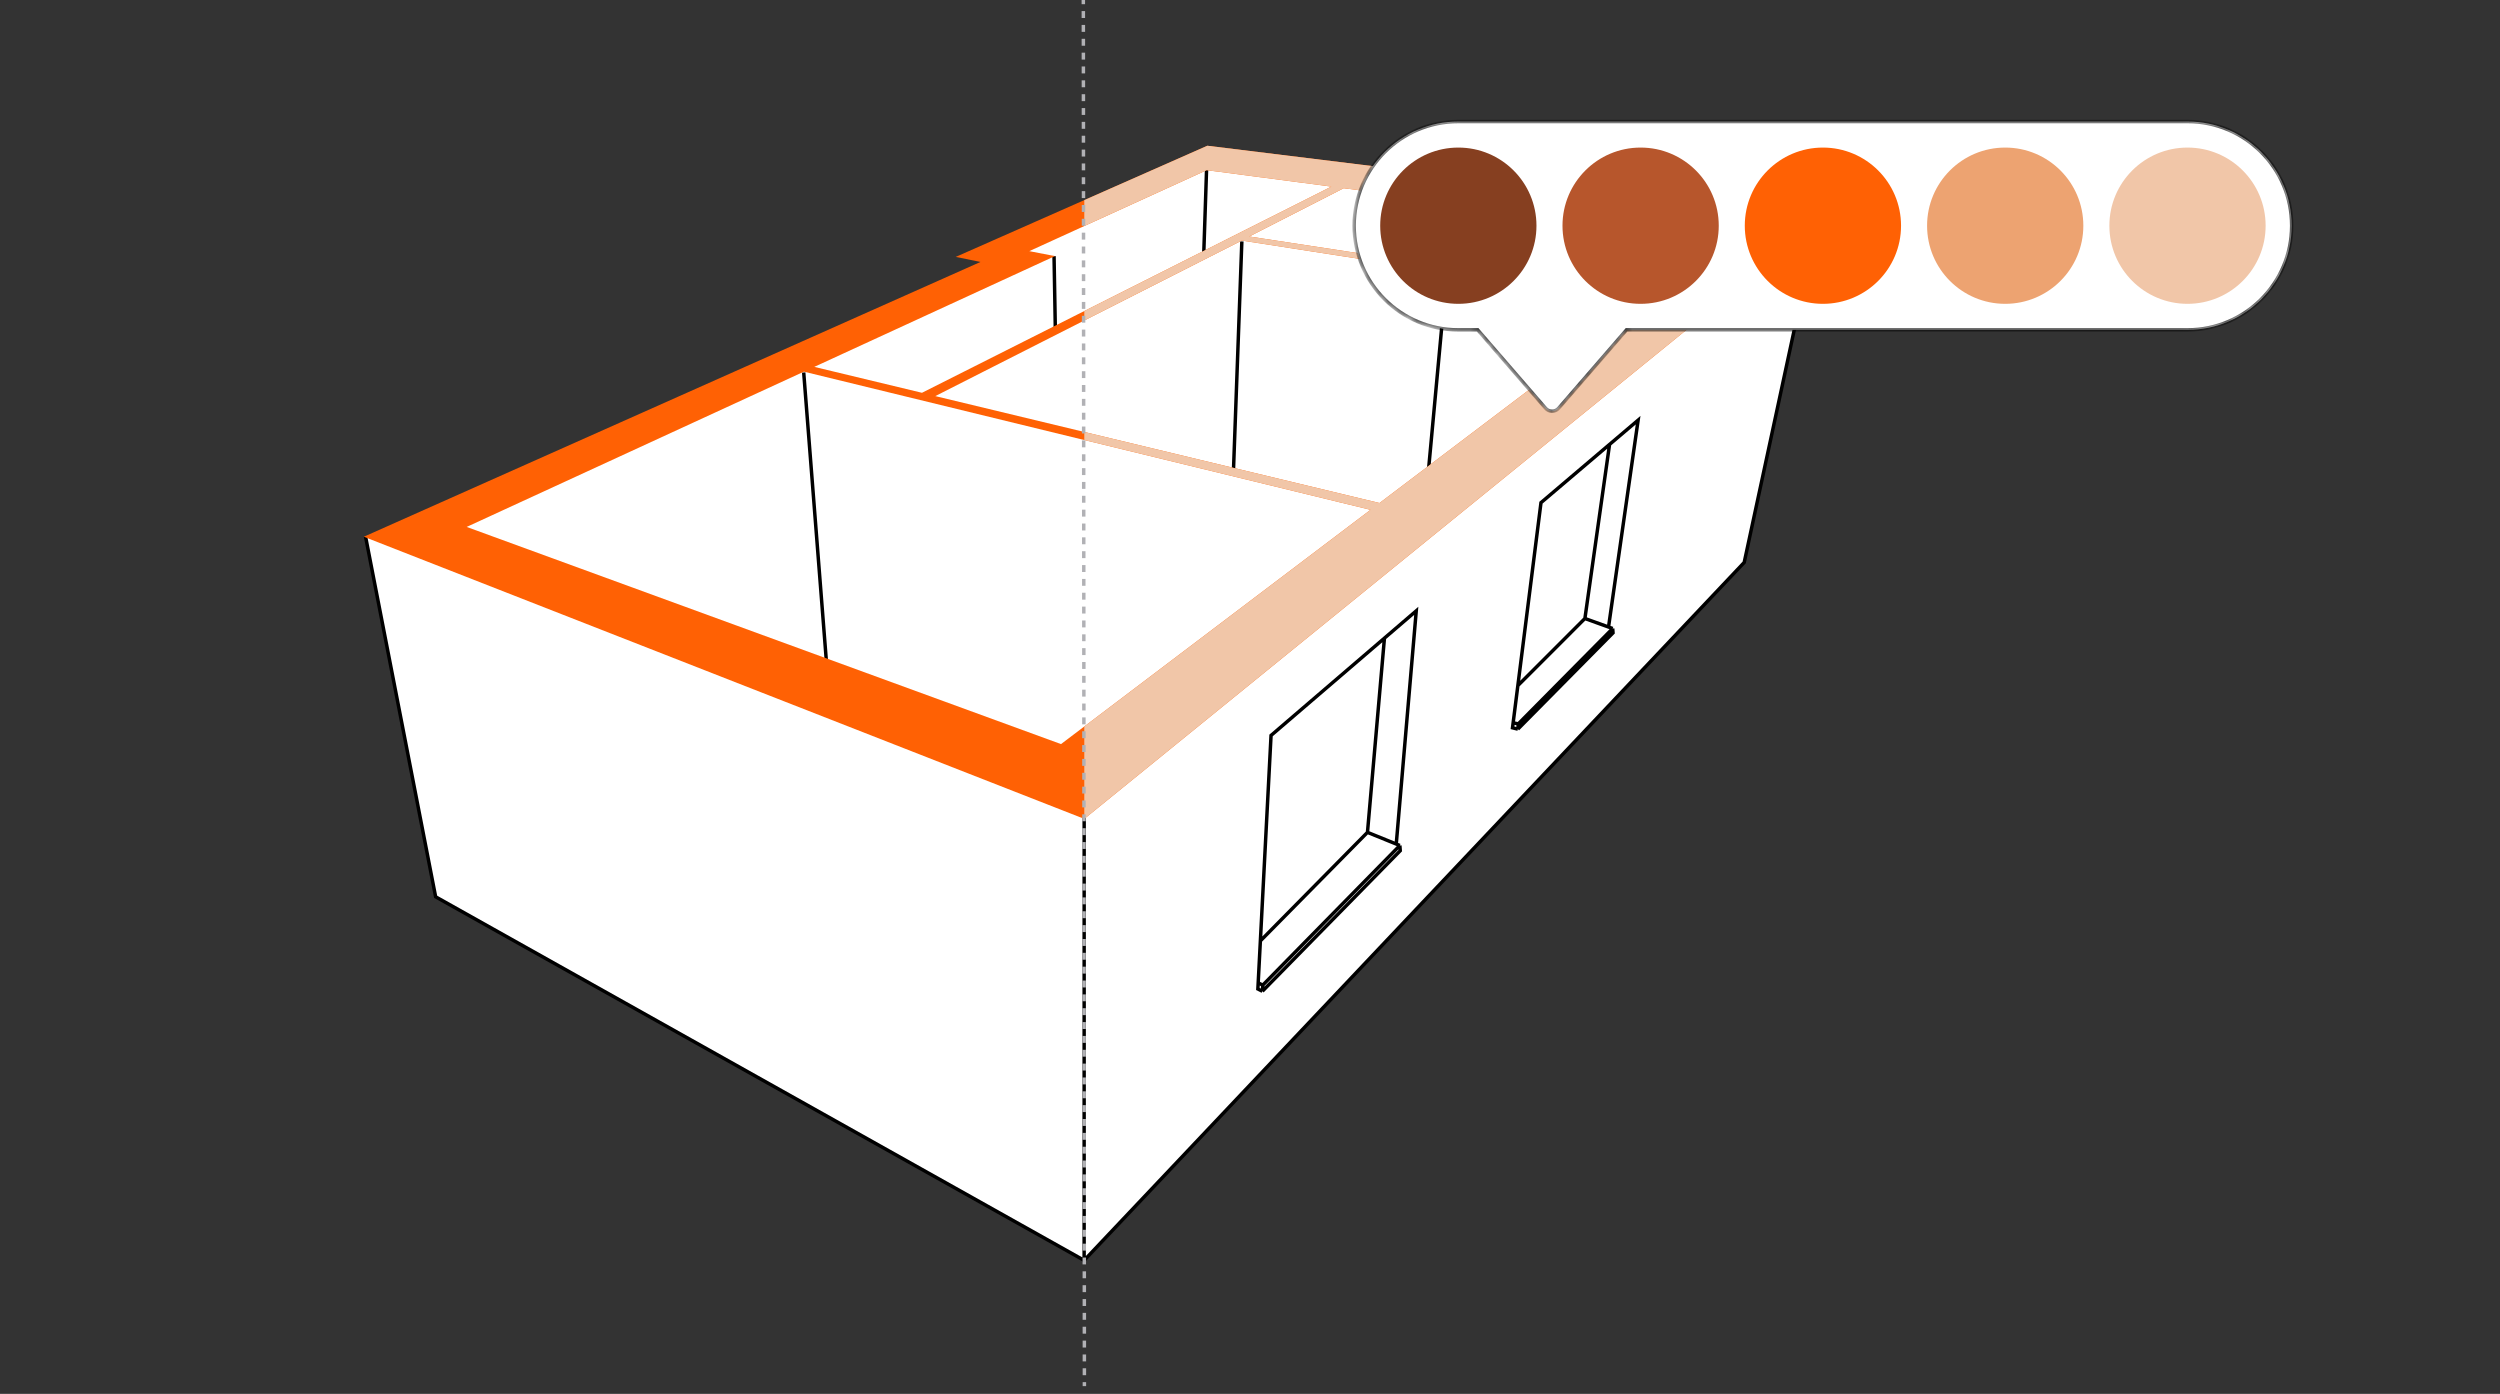 <?xml version="1.0" encoding="UTF-8"?>
<svg xmlns="http://www.w3.org/2000/svg" width="278" height="155" viewBox="0 0 278 155" fill="none">
  <rect x="0" y="0" width="278" height="155" fill="#333333" stroke="none"/>
  <g clip-path="url(#clip0_3859_5938)">
    <path d="M48.442 99.725L40.761 59.855L111.918 28.901L108.563 28.099L134.294 16.687L202.04 24.924L193.955 62.545L120.548 140.056L48.442 99.725Z" fill="white"></path>
    <path d="M89.372 41.419L91.888 73.464M138.093 26.846L137.17 52.093M160.434 35.162L158.862 52.133M117.21 28.485L117.349 36.414M134.171 18.827L133.853 28.341M178.378 24.458L176.703 37.66" stroke="black" stroke-width="0.386"></path>
    <path d="M155.263 93.856L157.488 67.926L153.95 70.962M155.263 93.856L152.063 92.558M155.263 93.856L155.663 94.018M152.063 92.558L153.95 70.962M152.063 92.558L140.153 104.628M153.95 70.962L141.34 81.781L140.153 104.628M140.378 110.226L139.875 109.975L139.91 109.295M140.378 110.226L140.422 109.545M140.378 110.226L155.708 94.596L155.663 94.018M140.422 109.545L139.91 109.295M140.422 109.545L155.663 94.018M139.91 109.295L140.153 104.628" stroke="black" stroke-width="0.386"></path>
    <path d="M40.65 59.67L48.442 99.725L120.555 140.152M120.555 140.152L120.559 90.868M120.555 140.152L193.955 62.545L202.113 24.628" stroke="black" stroke-width="0.386"></path>
    <path d="M178.868 69.724L182.159 46.721L178.982 49.419M176.242 68.777L179.331 69.89M176.242 68.777L168.785 76.237M176.242 68.777L178.982 49.419M179.331 69.89L179.368 70.372L168.784 81.079M179.331 69.89L168.835 80.494M168.784 81.079L168.835 80.494M168.784 81.079L168.191 80.932L168.261 80.378M168.835 80.494L168.261 80.378M168.261 80.378L168.785 76.237M168.785 76.237L171.357 55.896L178.982 49.419" stroke="black" stroke-width="0.386"></path>
    <path fill-rule="evenodd" clip-rule="evenodd" d="M202.402 24.605L120.574 91.06L40.457 59.685L109.031 29.127L106.276 28.569L134.256 16.206L202.402 24.605ZM117.984 82.743L51.894 58.594L89.393 41.329L152.399 56.692L117.984 82.743ZM153.4 55.935L104.005 44.046L138.085 26.75L166.61 31.191L160.338 35.169L177.022 38.023L177.754 37.481L162.84 34.973L178.304 24.754L176.742 24.586L167.342 30.649L138.921 26.297L149.418 20.931L192.196 26.568L153.4 55.935ZM148.044 20.75L134.179 18.923L114.455 27.927L117.307 28.478L90.549 40.797L102.524 43.678L148.044 20.75Z" fill="#FF6104"></path>
    <path d="M202.402 24.605L120.574 91.06V80.783L152.399 56.692L120.574 48.932V48.034L153.4 55.935L192.196 26.568L149.418 20.931L138.921 26.297L167.342 30.649L176.742 24.586L178.304 24.754L162.84 34.973L177.754 37.481L177.022 38.023L160.338 35.169L166.61 31.191L138.085 26.75L120.574 35.637V34.586L148.044 20.75L134.179 18.923L120.574 25.134V22.251L134.256 16.206L202.402 24.605Z" fill="#F1C6A8"></path>
    <path d="M120.467 -0.306L120.585 154.138" stroke="#B1B1B5" stroke-width="0.386" stroke-dasharray="0.77 0.77"></path>
    <mask id="path-9-inside-1_3859_5938" fill="white">
      <path fill-rule="evenodd" clip-rule="evenodd" d="M162.167 13.514C155.769 13.514 150.583 18.7 150.583 25.098C150.583 31.495 155.769 36.681 162.167 36.681H164.316L171.862 45.395C172.247 45.839 172.936 45.839 173.321 45.395L180.868 36.681H243.25C249.647 36.681 254.833 31.495 254.833 25.098C254.833 18.7 249.647 13.514 243.25 13.514H162.167Z"></path>
    </mask>
    <path fill-rule="evenodd" clip-rule="evenodd" d="M162.167 13.514C155.769 13.514 150.583 18.7 150.583 25.098C150.583 31.495 155.769 36.681 162.167 36.681H164.316L171.862 45.395C172.247 45.839 172.936 45.839 173.321 45.395L180.868 36.681H243.25C249.647 36.681 254.833 31.495 254.833 25.098C254.833 18.7 249.647 13.514 243.25 13.514H162.167Z" fill="white"></path>
    <path d="M164.316 36.681L164.462 36.554L164.404 36.488H164.316V36.681ZM171.862 45.395L172.008 45.268L171.862 45.395ZM173.321 45.395L173.467 45.521L173.321 45.395ZM180.868 36.681V36.488H180.779L180.722 36.554L180.868 36.681ZM150.776 25.098C150.776 18.807 155.876 13.707 162.167 13.707V13.321C155.663 13.321 150.39 18.594 150.39 25.098H150.776ZM162.167 36.488C155.876 36.488 150.776 31.388 150.776 25.098H150.39C150.39 31.601 155.663 36.874 162.167 36.874V36.488ZM164.316 36.488H162.167V36.874H164.316V36.488ZM172.008 45.268L164.462 36.554L164.17 36.807L171.716 45.521L172.008 45.268ZM173.175 45.268C172.867 45.624 172.316 45.624 172.008 45.268L171.716 45.521C172.178 46.054 173.005 46.054 173.467 45.521L173.175 45.268ZM180.722 36.554L173.175 45.268L173.467 45.521L181.014 36.807L180.722 36.554ZM243.25 36.488H180.868V36.874H243.25V36.488ZM254.64 25.098C254.64 31.388 249.541 36.488 243.25 36.488V36.874C249.754 36.874 255.026 31.601 255.026 25.098H254.64ZM243.25 13.707C249.541 13.707 254.64 18.807 254.64 25.098H255.026C255.026 18.594 249.754 13.321 243.25 13.321V13.707ZM162.167 13.707H243.25V13.321H162.167V13.707Z" fill="black" mask="url(#path-9-inside-1_3859_5938)"></path>
    <circle cx="162.167" cy="25.098" r="8.688" fill="#863F20"></circle>
    <circle cx="182.437" cy="25.098" r="8.688" fill="#B7562C"></circle>
    <circle cx="202.708" cy="25.098" r="8.688" fill="#FF6104"></circle>
    <circle cx="222.979" cy="25.098" r="8.688" fill="#EDA371"></circle>
    <circle cx="243.25" cy="25.098" r="8.688" fill="#F1C6A8"></circle>
  </g>
  <defs>
    <clipPath id="clip0_3859_5938">
      <rect width="278" height="154.444" fill="white"></rect>
    </clipPath>
  </defs>
</svg>
